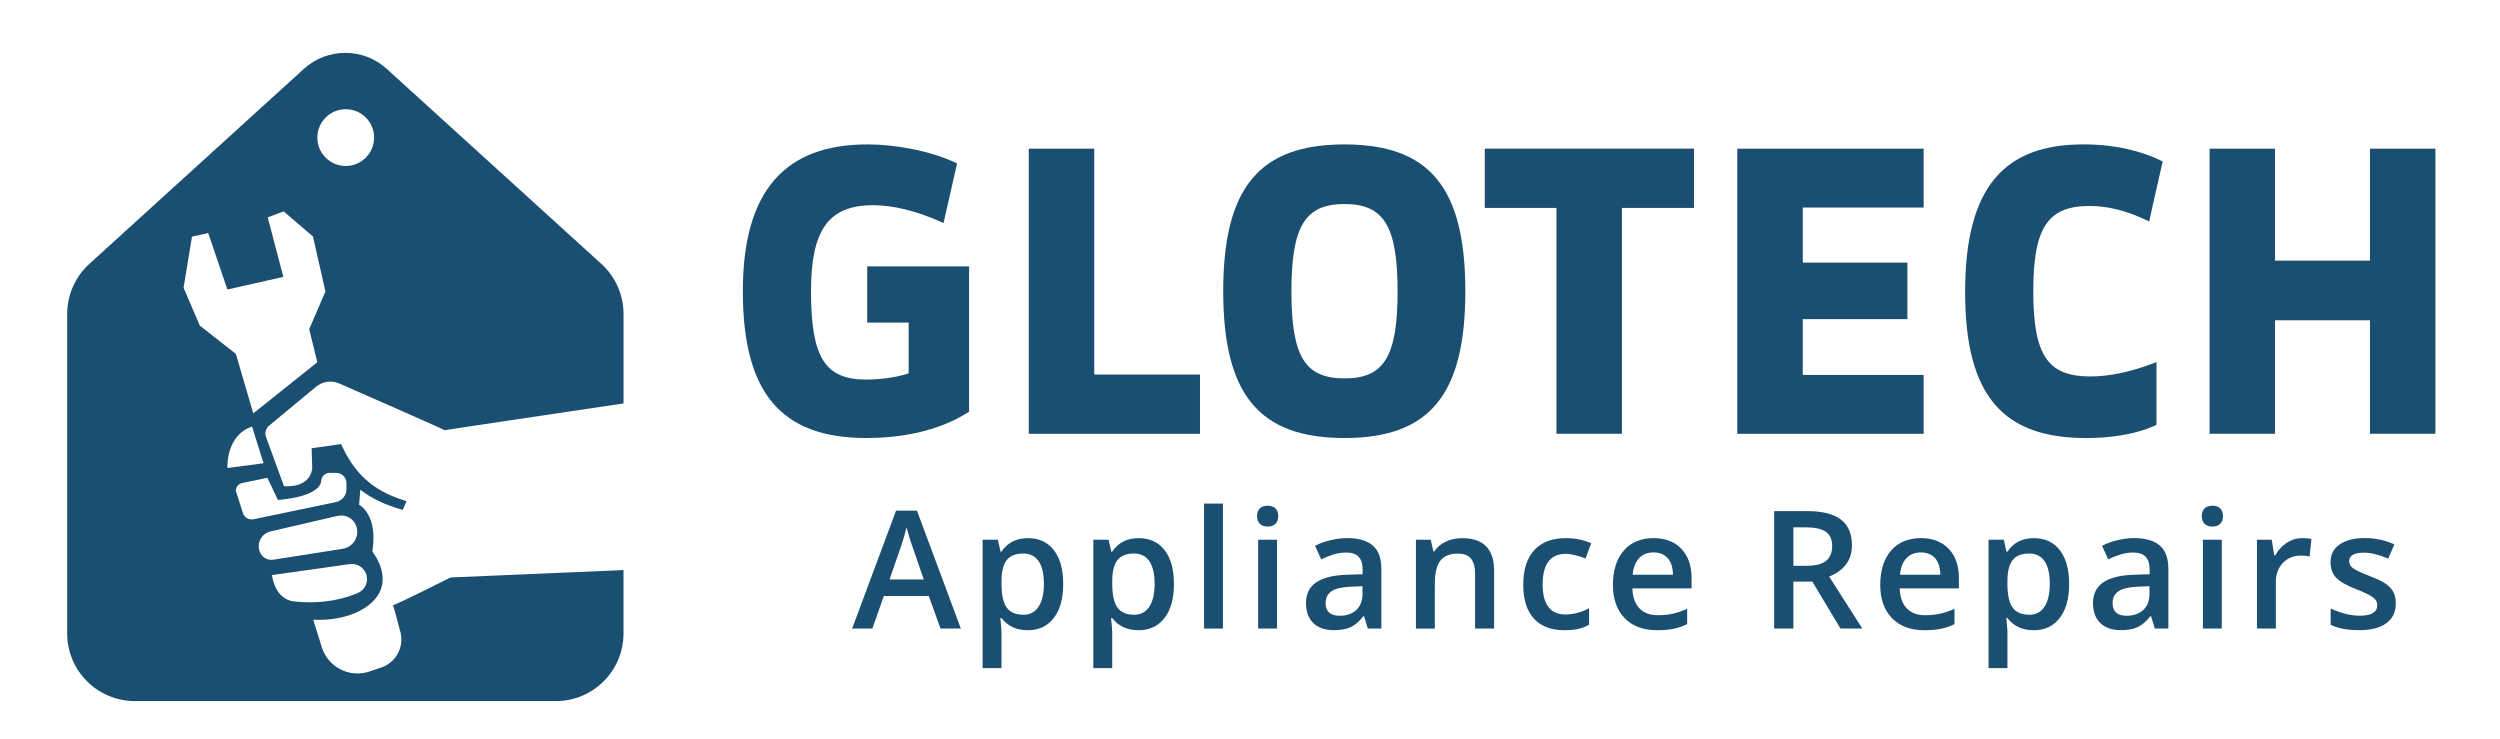 <svg xmlns="http://www.w3.org/2000/svg" id="background" viewBox="0 0 781.46 230.99"><defs><style>      .cls-1 {        fill: #1b4f72;      }    </style></defs><path class="cls-1" d="M140.81,180.51s-17.04,8.61-18,8.67c.24.37,1.31,4.39,2.35,8.39,1.21,4.68-1.37,9.5-5.95,11.06l-3.69,1.26c-2.98,1.02-6.25.79-9.06-.64-2.81-1.43-4.93-3.93-5.87-6.94l-2.68-8.6s10.39.89,17.34-4.56c9.11-7.14,1.13-16.72,1.13-16.72,1.88-11.65-4.13-14.66-4.13-14.66l.38-4.7c3.4,2.65,7.39,4.64,13.25,6.3l1.22-2.72c-11.21-3.28-16.62-9.32-20.48-17.85l-9.21,1.32.19,6.2c-.75,6.58-8.83,5.64-8.83,5.64l-5.61-15.34c-.47-1.28-.08-2.71.97-3.58l14.65-12.14c2.04-1.69,4.87-2.09,7.3-1.02,9.61,4.21,33.32,14.61,32.87,14.61-.36,0,32.17-4.85,55.96-8.39v-27.95c0-5.96-2.52-11.65-6.93-15.66L120.9,21.53c-7.35-6.68-18.57-6.68-25.92,0L27.93,82.48c-4.41,4.01-6.93,9.7-6.93,15.66v99.85c0,11.69,9.47,21.16,21.16,21.16h131.58c11.69,0,21.16-9.47,21.16-21.16v-19.79l-54.08,2.31ZM108.07,34.14c4.9,0,8.87,3.97,8.87,8.87s-3.97,8.87-8.87,8.87-8.87-3.97-8.87-8.87,3.97-8.87,8.87-8.87ZM57.38,89.94l2.63-15.97,5.07-1.13,6,17.66,17.49-3.95-4.89-18.6,4.98-1.88,9.17,7.86,3.89,17.18-5.07,11.79,2.53,10.34-20.01,15.97-5.45-18.6-11.27-8.83-5.07-11.84ZM78.8,133.34l3.57,11.46-11.27,1.5s-.66-10.12,7.7-12.97ZM75.93,160.36l-2.21-6.91c0-1.2.85-2.24,2.02-2.48l7.84-1.61,3.29,6.91s12.73-.7,13.53-5.83c0-1.45,1.18-2.63,2.63-2.63h2.07c1.76,0,3.19,1.43,3.19,3.19v1.92c0,1.95-1.37,3.63-3.28,4.03l-25.75,5.36c-1.45.3-2.9-.54-3.35-1.95ZM81.21,172.52c-.51-1.29-.43-2.75.21-3.98.65-1.23,1.8-2.12,3.15-2.43l20.98-4.86c2.51-.58,5.05.85,5.85,3.3.49,1.5.3,3.14-.52,4.48-.82,1.35-2.2,2.26-3.75,2.51l-21.66,3.41c-1.81.29-3.58-.72-4.26-2.43ZM92.33,188.03s-6.01.2-7.33-8.27l24.32-3.43c2.33-.33,4.55,1.1,5.22,3.35.68,2.28-.45,4.7-2.63,5.65-3.83,1.66-10.51,3.62-19.58,2.7Z"></path><g><path class="cls-1" d="M299.17,51.07l-4.24,18.65c-9.2-4.24-16.59-5.57-22.04-5.57-13.93,0-19.38,7.75-19.38,26.88,0,20.71,4.36,27.61,17.2,27.61,5.21,0,10.17-.85,13.32-1.94v-15.86h-12.96v-17.56h31.85v45.41c-9.93,6.42-22.04,8.23-32.09,8.23-26.76,0-38.63-14.17-38.63-45.89s13.44-45.89,38.99-45.89c8.6,0,19.62,1.94,27.97,5.93Z"></path><path class="cls-1" d="M375.1,135.59h-53.52V46.47h20.46v70.6h33.06v18.53Z"></path><path class="cls-1" d="M382.36,91.03c0-32.33,11.26-45.89,37.9-45.89s37.78,13.56,37.78,45.89-11.14,45.89-37.78,45.89-37.9-13.56-37.9-45.89ZM436.86,91.03c0-20.46-4.36-27.25-16.59-27.25s-16.59,6.78-16.59,27.25,4.24,27.25,16.59,27.25,16.59-6.78,16.59-27.25Z"></path><path class="cls-1" d="M529.5,64.99h-22.52v70.6h-20.46v-70.6h-22.4v-18.53h65.39v18.53Z"></path><path class="cls-1" d="M596.22,99.75h-32.7v17.44h37.78v18.41h-58.25V46.47h58.25v18.41h-37.78v17.2h32.7v17.68Z"></path><path class="cls-1" d="M651.2,45.13c9.93,0,18.29,2.06,24.82,5.33l-4.24,18.77c-7.14-3.51-13.08-4.84-18.65-4.84-12.96,0-17.56,6.66-17.56,26.64s4.48,26.64,17.8,26.64c5.57,0,12.35-1.21,20.71-4.48v19.62c-6.9,3.27-15.5,4.12-21.92,4.12-25.67,0-37.9-12.71-37.9-45.65s12.35-46.14,36.93-46.14Z"></path><path class="cls-1" d="M740.81,135.59v-35.48h-29.67v35.48h-20.46V46.47h20.46v35h29.67v-35h20.46v89.12h-20.46Z"></path></g><g><path class="cls-1" d="M293.99,196.48l-3.67-10.19h-14.04l-3.59,10.19h-6.33l13.73-36.86h6.53l13.73,36.86h-6.38ZM288.75,181.12l-3.44-9.99c-.25-.67-.6-1.72-1.04-3.16s-.75-2.49-.92-3.16c-.45,2.06-1.11,4.31-1.98,6.75l-3.31,9.57h10.7Z"></path><path class="cls-1" d="M321.24,196.99c-3.52,0-6.24-1.26-8.19-3.79h-.35c.23,2.34.35,3.77.35,4.27v11.37h-5.9v-40.12h4.77c.13.52.41,1.76.83,3.72h.3c1.84-2.81,4.6-4.22,8.29-4.22,3.46,0,6.16,1.25,8.1,3.77s2.9,6.03,2.9,10.57-.98,8.08-2.95,10.62c-1.97,2.54-4.68,3.82-8.15,3.82ZM319.81,173.03c-2.34,0-4.05.69-5.13,2.06-1.08,1.37-1.62,3.57-1.62,6.58v.88c0,3.38.54,5.83,1.61,7.34,1.07,1.52,2.82,2.27,5.25,2.27,2.04,0,3.62-.84,4.72-2.51,1.11-1.67,1.66-4.06,1.66-7.16s-.55-5.47-1.64-7.07c-1.1-1.6-2.71-2.4-4.83-2.4Z"></path><path class="cls-1" d="M355.85,196.99c-3.52,0-6.24-1.26-8.19-3.79h-.35c.23,2.34.35,3.77.35,4.27v11.37h-5.9v-40.12h4.77c.13.52.41,1.76.83,3.72h.3c1.84-2.81,4.6-4.22,8.29-4.22,3.46,0,6.16,1.25,8.1,3.77s2.9,6.03,2.9,10.57-.98,8.08-2.95,10.62c-1.97,2.54-4.68,3.82-8.15,3.82ZM354.42,173.03c-2.34,0-4.05.69-5.13,2.06-1.08,1.37-1.62,3.57-1.62,6.58v.88c0,3.38.54,5.83,1.61,7.34,1.07,1.52,2.82,2.27,5.25,2.27,2.04,0,3.62-.84,4.72-2.51,1.11-1.67,1.66-4.06,1.66-7.16s-.55-5.47-1.64-7.07c-1.1-1.6-2.71-2.4-4.83-2.4Z"></path><path class="cls-1" d="M382.27,196.48h-5.9v-39.07h5.9v39.07Z"></path><path class="cls-1" d="M392.93,161.36c0-1.05.29-1.87.87-2.44.58-.57,1.4-.85,2.47-.85s1.84.29,2.42.85c.58.57.87,1.38.87,2.44s-.29,1.79-.87,2.37c-.58.58-1.39.87-2.42.87s-1.9-.29-2.47-.87c-.58-.58-.87-1.37-.87-2.37ZM399.18,196.48h-5.9v-27.77h5.9v27.77Z"></path><path class="cls-1" d="M427.56,196.48l-1.18-3.87h-.2c-1.34,1.69-2.69,2.84-4.04,3.45-1.36.61-3.1.92-5.22.92-2.73,0-4.86-.74-6.39-2.21-1.53-1.47-2.3-3.56-2.3-6.25,0-2.86,1.06-5.02,3.19-6.48s5.36-2.25,9.72-2.39l4.79-.15v-1.48c0-1.77-.41-3.1-1.24-3.98-.83-.88-2.11-1.32-3.85-1.32-1.42,0-2.79.21-4.09.63-1.3.42-2.56.91-3.77,1.48l-1.91-4.22c1.51-.79,3.16-1.38,4.95-1.79s3.48-.62,5.07-.62c3.53,0,6.2.77,8,2.31,1.8,1.54,2.7,3.96,2.7,7.26v18.71h-4.22ZM418.78,192.47c2.14,0,3.86-.6,5.16-1.79,1.3-1.2,1.95-2.88,1.95-5.03v-2.41l-3.57.15c-2.78.1-4.8.56-6.06,1.39-1.26.83-1.9,2.1-1.9,3.8,0,1.24.37,2.2,1.1,2.88s1.84,1.02,3.31,1.02Z"></path><path class="cls-1" d="M467.02,196.48h-5.93v-17.07c0-2.14-.43-3.74-1.29-4.79s-2.23-1.58-4.1-1.58c-2.49,0-4.32.74-5.47,2.21s-1.73,3.94-1.73,7.41v13.83h-5.9v-27.77h4.62l.83,3.64h.3c.84-1.32,2.02-2.34,3.57-3.06,1.54-.72,3.25-1.08,5.12-1.08,6.66,0,9.99,3.39,9.99,10.17v18.1Z"></path><path class="cls-1" d="M489,196.99c-4.2,0-7.39-1.23-9.58-3.68-2.18-2.45-3.28-5.97-3.28-10.56s1.14-8.26,3.43-10.77c2.28-2.51,5.59-3.77,9.9-3.77,2.93,0,5.57.54,7.91,1.63l-1.78,4.75c-2.49-.97-4.55-1.46-6.18-1.46-4.8,0-7.21,3.19-7.21,9.57,0,3.11.6,5.45,1.79,7.02,1.2,1.57,2.95,2.35,5.26,2.35,2.63,0,5.11-.65,7.46-1.96v5.15c-1.05.62-2.18,1.06-3.38,1.33-1.2.27-2.65.4-4.36.4Z"></path><path class="cls-1" d="M517.95,196.99c-4.32,0-7.7-1.26-10.13-3.78s-3.65-5.99-3.65-10.41,1.13-8.1,3.39-10.7,5.36-3.89,9.32-3.89c3.67,0,6.56,1.11,8.69,3.34,2.13,2.23,3.19,5.29,3.19,9.19v3.19h-18.5c.08,2.7.81,4.77,2.18,6.21,1.37,1.45,3.31,2.17,5.8,2.17,1.64,0,3.17-.15,4.58-.46,1.41-.31,2.93-.82,4.56-1.54v4.8c-1.44.69-2.9,1.17-4.37,1.46-1.47.28-3.16.43-5.05.43ZM516.87,172.68c-1.88,0-3.38.59-4.51,1.78s-1.8,2.92-2.02,5.2h12.6c-.03-2.29-.59-4.03-1.66-5.21-1.07-1.18-2.54-1.77-4.42-1.77Z"></path><path class="cls-1" d="M560.58,181.82v14.66h-6v-36.71h10.37c4.74,0,8.24.89,10.52,2.66s3.42,4.45,3.42,8.03c0,4.57-2.38,7.83-7.13,9.77l10.37,16.24h-6.83l-8.79-14.66h-5.92ZM560.58,176.85h4.17c2.8,0,4.82-.52,6.08-1.56,1.26-1.04,1.88-2.58,1.88-4.62s-.68-3.56-2.03-4.47-3.4-1.36-6.13-1.36h-3.97v12Z"></path><path class="cls-1" d="M601.51,196.99c-4.32,0-7.7-1.26-10.13-3.78s-3.65-5.99-3.65-10.41,1.13-8.1,3.39-10.7,5.36-3.89,9.32-3.89c3.67,0,6.56,1.11,8.69,3.34,2.13,2.23,3.19,5.29,3.19,9.19v3.19h-18.5c.08,2.7.81,4.77,2.18,6.21,1.37,1.45,3.31,2.17,5.8,2.17,1.64,0,3.17-.15,4.58-.46,1.41-.31,2.93-.82,4.56-1.54v4.8c-1.44.69-2.9,1.17-4.37,1.46-1.47.28-3.16.43-5.05.43ZM600.44,172.68c-1.88,0-3.38.59-4.51,1.78s-1.8,2.92-2.02,5.2h12.6c-.03-2.29-.59-4.03-1.66-5.21-1.07-1.18-2.54-1.77-4.42-1.77Z"></path><path class="cls-1" d="M635.67,196.99c-3.51,0-6.24-1.26-8.18-3.79h-.35c.23,2.34.35,3.77.35,4.27v11.37h-5.9v-40.12h4.77c.13.52.41,1.76.83,3.72h.3c1.84-2.81,4.6-4.22,8.29-4.22,3.46,0,6.16,1.25,8.1,3.77,1.93,2.51,2.9,6.03,2.9,10.57s-.98,8.08-2.95,10.62c-1.97,2.54-4.68,3.82-8.15,3.82ZM634.24,173.03c-2.34,0-4.05.69-5.13,2.06-1.08,1.37-1.62,3.57-1.62,6.58v.88c0,3.38.54,5.83,1.61,7.34,1.07,1.52,2.82,2.27,5.25,2.27,2.04,0,3.62-.84,4.72-2.51s1.66-4.06,1.66-7.16-.55-5.47-1.64-7.07c-1.1-1.6-2.71-2.4-4.83-2.4Z"></path><path class="cls-1" d="M673.57,196.48l-1.18-3.87h-.2c-1.34,1.69-2.69,2.84-4.04,3.45-1.36.61-3.1.92-5.22.92-2.73,0-4.86-.74-6.39-2.21-1.53-1.47-2.3-3.56-2.3-6.25,0-2.86,1.06-5.02,3.19-6.48s5.36-2.25,9.72-2.39l4.79-.15v-1.48c0-1.77-.41-3.1-1.24-3.98-.83-.88-2.11-1.32-3.85-1.32-1.42,0-2.79.21-4.09.63-1.3.42-2.56.91-3.77,1.48l-1.91-4.22c1.51-.79,3.16-1.38,4.95-1.79s3.48-.62,5.07-.62c3.53,0,6.2.77,8,2.31,1.8,1.54,2.7,3.96,2.7,7.26v18.71h-4.22ZM664.78,192.47c2.14,0,3.86-.6,5.16-1.79,1.3-1.2,1.95-2.88,1.95-5.03v-2.41l-3.57.15c-2.78.1-4.8.56-6.06,1.39-1.26.83-1.9,2.1-1.9,3.8,0,1.24.37,2.2,1.1,2.88s1.84,1.02,3.31,1.02Z"></path><path class="cls-1" d="M688.24,161.36c0-1.05.29-1.87.87-2.44.58-.57,1.4-.85,2.47-.85s1.84.29,2.42.85c.58.57.87,1.38.87,2.44s-.29,1.79-.87,2.37c-.58.58-1.39.87-2.42.87s-1.9-.29-2.47-.87c-.58-.58-.87-1.37-.87-2.37ZM694.49,196.48h-5.9v-27.77h5.9v27.77Z"></path><path class="cls-1" d="M719.58,168.21c1.19,0,2.17.08,2.94.25l-.58,5.5c-.84-.2-1.71-.3-2.61-.3-2.36,0-4.27.77-5.74,2.31-1.46,1.54-2.2,3.54-2.2,6v14.51h-5.9v-27.77h4.62l.78,4.9h.3c.92-1.66,2.12-2.97,3.6-3.94s3.08-1.46,4.78-1.46Z"></path><path class="cls-1" d="M748.89,188.57c0,2.71-.99,4.79-2.96,6.24-1.98,1.45-4.8,2.17-8.49,2.17s-6.67-.56-8.91-1.68v-5.1c3.26,1.51,6.3,2.26,9.11,2.26,3.63,0,5.45-1.1,5.45-3.29,0-.7-.2-1.29-.6-1.76-.4-.47-1.06-.95-1.98-1.46-.92-.5-2.2-1.07-3.84-1.71-3.2-1.24-5.36-2.48-6.49-3.72-1.13-1.24-1.69-2.84-1.69-4.82,0-2.38.96-4.22,2.87-5.54,1.92-1.31,4.52-1.97,7.82-1.97s6.35.66,9.26,1.98l-1.91,4.44c-3-1.24-5.52-1.86-7.56-1.86-3.11,0-4.67.89-4.67,2.66,0,.87.41,1.61,1.22,2.21s2.58,1.43,5.31,2.49c2.29.89,3.96,1.7,5,2.44s1.81,1.59,2.31,2.55c.5.96.75,2.11.75,3.45Z"></path></g></svg>